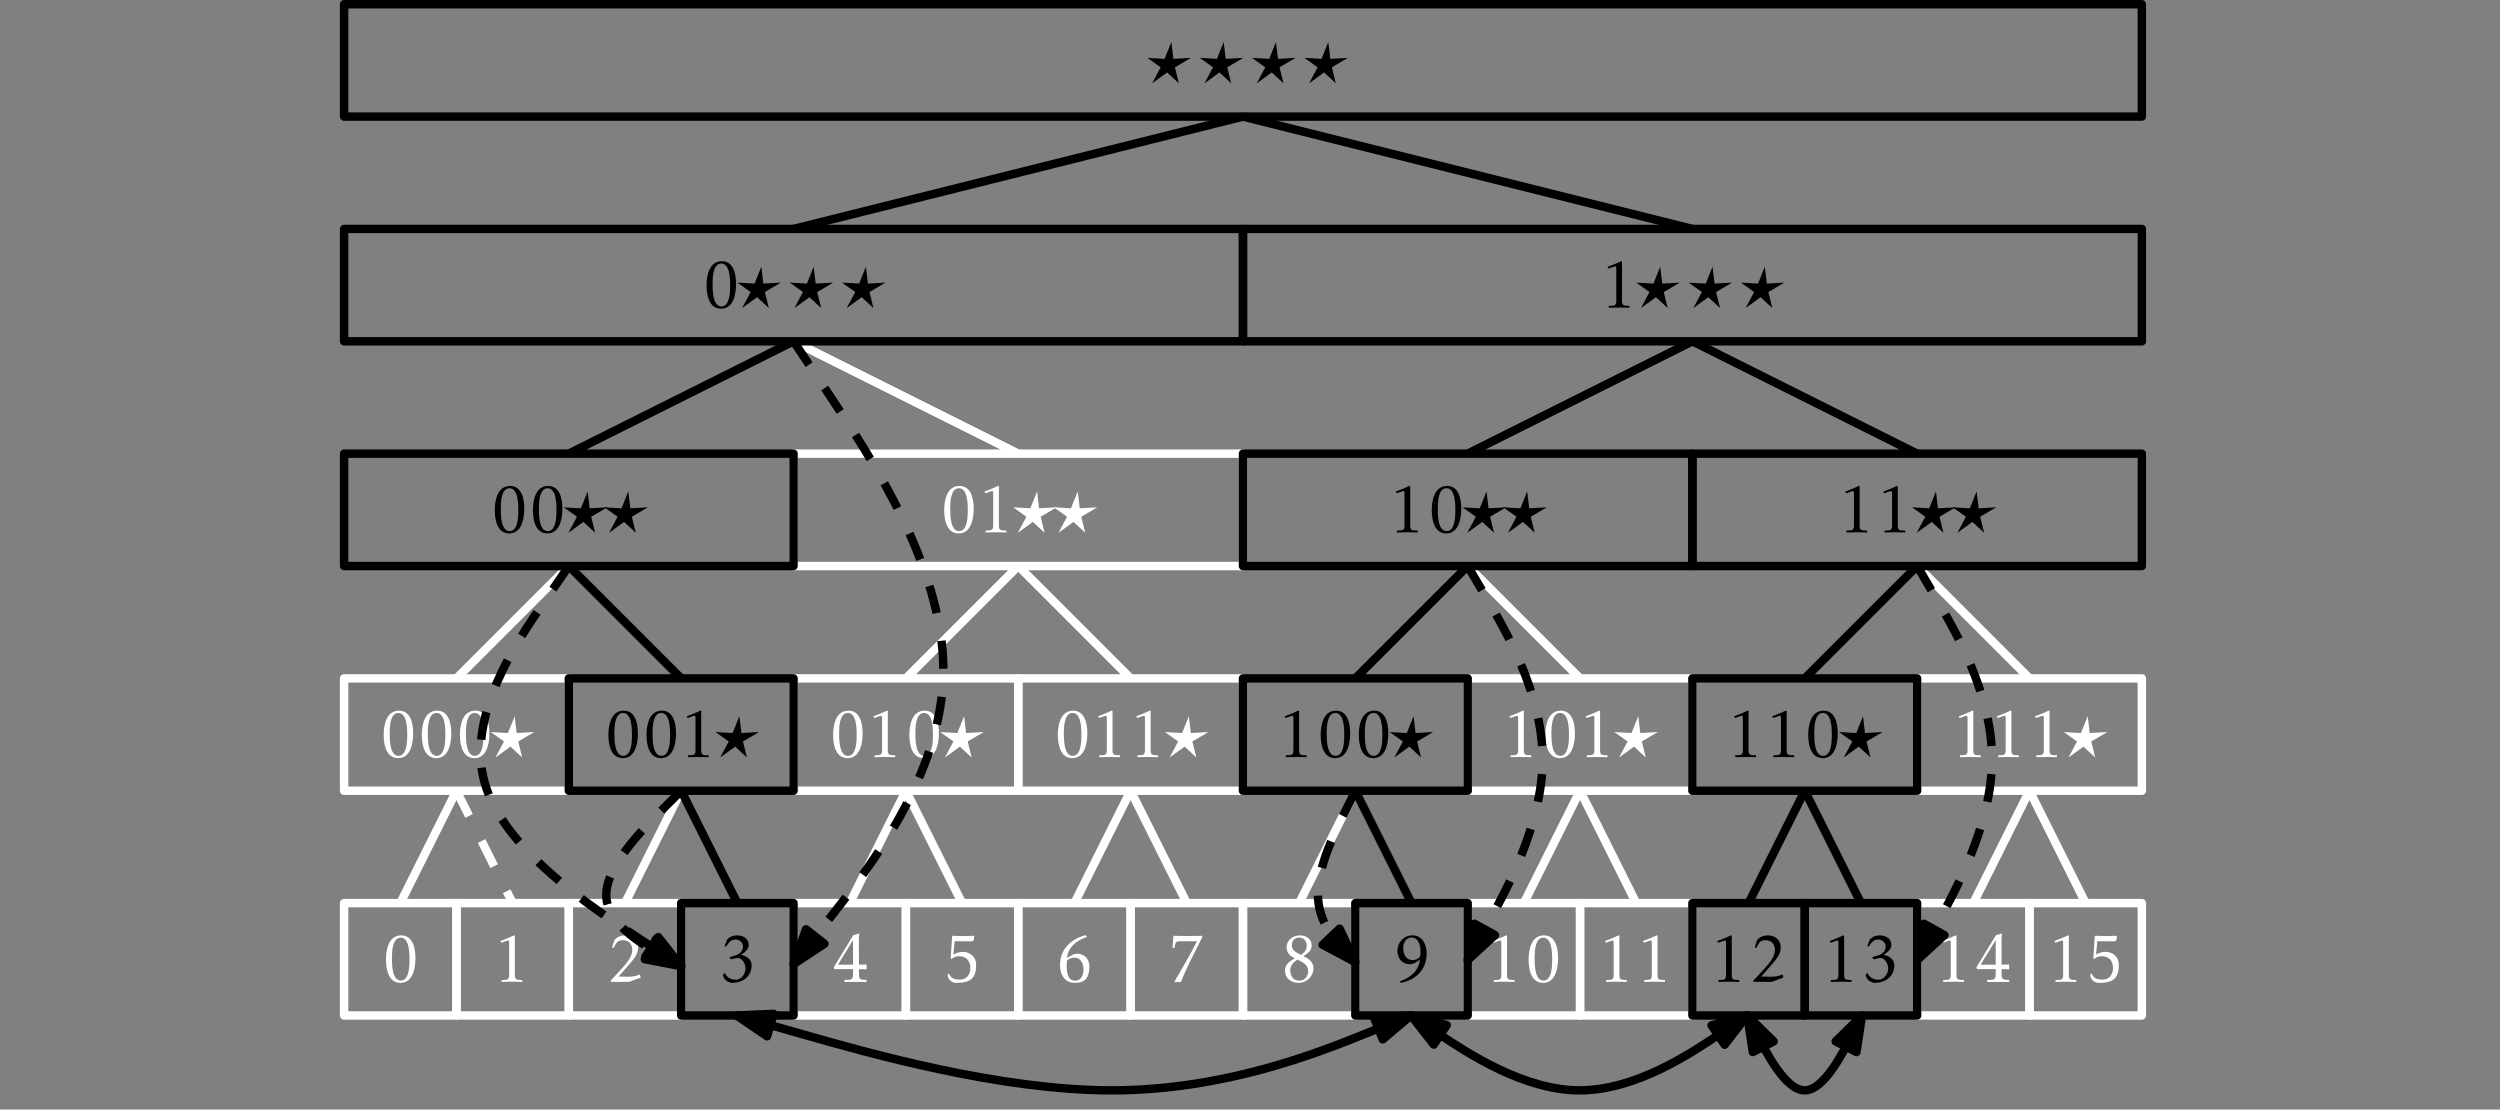 <?xml version="1.0" encoding="UTF-8"?>
<svg xmlns="http://www.w3.org/2000/svg" xmlns:xlink="http://www.w3.org/1999/xlink" width="356pt" height="158pt" viewBox="0 0 356 158" version="1.1">
<rect x="0" y="0" width="356" height="158" fill="#808080" stroke="none"/>
<defs>
<g>
<symbol overflow="visible" id="glyph0-0">
<path style="stroke:none;" d=""/>
</symbol>
<symbol overflow="visible" id="glyph0-1">
<path style="stroke:none;" d="M 4.875 -3.375 C 4.875 -4.688 4.547 -6.609 2.859 -6.609 C 1.062 -6.609 0.672 -4.578 0.672 -3.172 C 0.672 -1.828 1 0.156 2.734 0.156 C 4.531 0.156 4.875 -2 4.875 -3.375 Z M 4.031 -3.125 C 4.031 -2.328 4 -0.172 2.797 -0.172 C 1.531 -0.172 1.531 -2.516 1.531 -3.344 C 1.531 -4.172 1.547 -6.281 2.766 -6.281 C 4.031 -6.281 4.031 -3.953 4.031 -3.125 Z M 4.031 -3.125 "/>
</symbol>
<symbol overflow="visible" id="glyph0-2">
<path style="stroke:none;" d="M 4.094 0.016 L 4.094 -0.25 C 3.453 -0.297 3.031 -0.172 3.031 -0.922 L 3.031 -6.547 L 2.953 -6.625 C 1.766 -6.094 2.141 -6.266 0.969 -5.797 L 1.078 -5.578 C 1.312 -5.578 1.828 -5.875 2.094 -5.875 C 2.234 -5.875 2.219 -5.578 2.219 -5.5 L 2.219 -0.922 C 2.219 -0.156 1.766 -0.297 1.141 -0.25 L 1.141 0.016 C 2.125 -0.016 3.109 -0.016 4.094 0.016 Z M 4.094 0.016 "/>
</symbol>
<symbol overflow="visible" id="glyph0-3">
<path style="stroke:none;" d="M 4.953 -0.594 L 4.828 -1.062 C 4.234 -0.75 3.625 -0.719 3.047 -0.719 C 2.609 -0.719 1.797 -0.75 1.797 -0.75 L 3.297 -2.453 C 3.891 -3.156 4.578 -3.875 4.578 -4.859 C 4.578 -5.953 3.797 -6.609 2.75 -6.609 C 2.141 -6.609 1.641 -6.406 1.219 -5.969 L 0.875 -4.891 L 1.109 -4.812 L 1.281 -5.188 C 1.531 -5.672 1.844 -5.922 2.406 -5.922 C 3.266 -5.922 3.75 -5.359 3.75 -4.531 C 3.75 -3.562 2.938 -2.641 2.328 -1.953 L 0.688 -0.172 L 0.688 0.016 C 1.031 0 3.25 0.031 3.375 0 C 4.391 -0.406 4.109 -0.297 4.953 -0.594 Z M 4.953 -0.594 "/>
</symbol>
<symbol overflow="visible" id="glyph0-4">
<path style="stroke:none;" d="M 4.75 -2.328 C 4.766 -3.188 3.984 -3.703 3.234 -3.844 C 3.734 -4.172 4.328 -4.578 4.328 -5.25 C 4.328 -6.172 3.516 -6.609 2.672 -6.609 C 2.109 -6.609 1.641 -6.422 1.25 -6.016 L 0.891 -5.078 L 1.125 -5.031 C 1.469 -5.531 1.766 -6.016 2.453 -6.016 C 3.047 -6.016 3.516 -5.594 3.516 -5 C 3.516 -4.328 2.953 -3.875 2.359 -3.734 L 1.609 -3.516 L 1.781 -3.188 L 2.562 -3.375 C 3.219 -3.531 3.828 -2.797 3.875 -1.953 C 3.922 -1.312 3.406 -0.297 2.469 -0.297 C 2.141 -0.297 1.359 -0.375 0.906 -1.25 L 0.672 -1.047 C 0.734 -0.188 1.547 0.156 2.016 0.156 C 3.312 0.156 4.734 -0.625 4.75 -2.328 Z M 4.75 -2.328 "/>
</symbol>
<symbol overflow="visible" id="glyph0-5">
<path style="stroke:none;" d="M 4.719 -2.438 C 4.719 -3.547 3.875 -4.266 2.781 -4.266 C 2.328 -4.266 1.891 -4.094 1.484 -3.891 L 1.656 -5.781 C 2.516 -5.75 3.359 -5.766 4.219 -5.766 C 4.234 -5.766 4.391 -5.984 4.391 -5.984 L 4.453 -6.547 C 3.406 -6.5 2.328 -6.5 1.297 -6.547 L 1.094 -3.344 L 1.188 -3.234 C 1.516 -3.5 1.859 -3.641 2.281 -3.641 C 3.312 -3.641 3.891 -2.984 3.891 -1.969 C 3.891 -1.031 3.375 -0.312 2.391 -0.312 C 1.234 -0.312 1.062 -0.75 0.844 -1.188 L 0.625 -0.969 C 0.828 0 1.5 0.156 1.938 0.156 C 4.016 0.172 4.734 -0.625 4.719 -2.438 Z M 4.719 -2.438 "/>
</symbol>
<symbol overflow="visible" id="glyph0-6">
<path style="stroke:none;" d="M 4.844 -2.141 C 4.875 -3.188 4.172 -4 3.078 -4 C 2.625 -4 2.016 -3.609 1.641 -3.375 C 1.859 -4.969 2.922 -5.828 4.5 -6.391 L 4.297 -6.641 C 3.75 -6.484 3.203 -6.297 2.719 -5.984 C 1.422 -5.203 0.656 -3.938 0.656 -2.406 C 0.656 -1.141 1.25 0.125 2.688 0.156 C 4.266 0.188 4.812 -0.594 4.844 -2.141 Z M 4 -1.781 C 4 -1.047 3.734 -0.156 2.844 -0.156 C 1.609 -0.156 1.547 -1.641 1.641 -3.016 C 1.906 -3.297 2.328 -3.438 2.719 -3.438 C 3.625 -3.438 4 -2.578 4 -1.781 Z M 4 -1.781 "/>
</symbol>
<symbol overflow="visible" id="glyph0-7">
<path style="stroke:none;" d="M 4.922 -6.344 L 4.891 -6.547 C 3.547 -6.5 2.156 -6.5 0.812 -6.547 L 0.688 -4.812 L 0.953 -4.812 C 1.109 -5.406 0.984 -5.766 1.719 -5.766 L 4.156 -5.766 C 3.203 -3.781 2.047 -1.953 0.969 -0.047 L 1.031 0.062 L 1.891 0.016 C 2.312 -1.062 2.797 -2.109 3.312 -3.156 Z M 4.922 -6.344 "/>
</symbol>
<symbol overflow="visible" id="glyph0-8">
<path style="stroke:none;" d="M 4.75 -1.906 C 4.75 -2.844 4.094 -3.266 3.328 -3.656 C 3.891 -4.031 4.5 -4.406 4.5 -5.172 C 4.5 -6.109 3.672 -6.609 2.828 -6.609 C 1.828 -6.609 0.922 -5.938 0.922 -4.891 C 0.922 -4.109 1.453 -3.672 2.078 -3.312 C 1.328 -2.906 0.703 -2.5 0.703 -1.562 C 0.703 -0.469 1.578 0.156 2.609 0.156 C 3.766 0.156 4.75 -0.75 4.75 -1.906 Z M 3.797 -5.141 C 3.797 -4.516 3.484 -4.172 2.984 -3.828 C 2.375 -4.141 1.672 -4.422 1.672 -5.219 C 1.672 -5.844 2.078 -6.297 2.719 -6.297 C 3.391 -6.297 3.797 -5.797 3.797 -5.141 Z M 4 -1.531 C 4 -0.781 3.516 -0.156 2.734 -0.156 C 1.891 -0.156 1.453 -0.844 1.453 -1.625 C 1.453 -2.344 1.828 -2.719 2.453 -3.156 C 3.156 -2.812 4 -2.469 4 -1.531 Z M 4 -1.531 "/>
</symbol>
<symbol overflow="visible" id="glyph0-9">
<path style="stroke:none;" d="M 4.875 -4 C 4.875 -5.281 4.281 -6.609 2.828 -6.609 C 1.609 -6.609 0.703 -5.594 0.703 -4.391 C 0.703 -3.344 1.375 -2.5 2.469 -2.5 C 3.078 -2.5 3.469 -2.844 3.922 -3.188 C 3.719 -1.531 2.656 -0.641 1.062 -0.062 L 1.203 0.172 C 1.828 0.016 2.422 -0.172 2.969 -0.516 C 4.203 -1.266 4.875 -2.578 4.875 -4 Z M 4 -4.281 C 4 -4.109 3.984 -3.719 3.891 -3.562 C 3.734 -3.266 3.203 -3.078 2.875 -3.078 C 1.938 -3.078 1.531 -3.953 1.531 -4.766 C 1.531 -5.5 1.891 -6.297 2.734 -6.297 C 3.75 -6.297 4 -5.078 4 -4.281 Z M 4 -4.281 "/>
</symbol>
<symbol overflow="visible" id="glyph1-0">
<path style="stroke:none;" d=""/>
</symbol>
<symbol overflow="visible" id="glyph1-1">
<path style="stroke:none;" d="M 5.109 0.031 L 5.109 -0.266 C 4.359 -0.312 4.031 -0.203 4.031 -1.062 L 4.031 -1.797 C 4.031 -1.797 4.75 -1.797 5.109 -1.766 L 5.109 -2.469 C 4.719 -2.438 4.031 -2.438 4.031 -2.438 L 4.016 -5.984 C 4.016 -6.578 4.016 -5.984 4.094 -6.875 L 3.234 -6.656 L 0.422 -2.031 L 0.531 -1.797 L 3.188 -1.797 L 3.188 -1.062 C 3.188 -0.141 2.75 -0.312 1.969 -0.266 L 1.969 0.031 C 3.016 0.016 4.062 0.016 5.109 0.031 Z M 3.188 -2.438 L 1.047 -2.438 L 3.188 -5.953 Z M 3.188 -2.438 "/>
</symbol>
<symbol overflow="visible" id="glyph1-2">
<path style="stroke:none;" d="M 4.094 0.016 L 4.094 -0.25 C 3.453 -0.297 3.031 -0.172 3.031 -0.922 L 3.031 -6.547 L 2.953 -6.625 C 1.766 -6.094 2.141 -6.266 0.969 -5.797 L 1.078 -5.578 C 1.312 -5.578 1.828 -5.875 2.094 -5.875 C 2.234 -5.875 2.219 -5.578 2.219 -5.5 L 2.219 -0.922 C 2.219 -0.156 1.766 -0.297 1.141 -0.25 L 1.141 0.016 C 2.125 -0.016 3.109 -0.016 4.094 0.016 Z M 4.094 0.016 "/>
</symbol>
<symbol overflow="visible" id="glyph2-0">
<path style="stroke:none;" d=""/>
</symbol>
<symbol overflow="visible" id="glyph2-1">
<path style="stroke:none;" d="M 5.797 -3.547 L 5.797 -3.562 L 3.328 -3.422 L 3.047 -5.766 L 3.016 -5.766 L 2.078 -3.422 L -0.344 -3.562 L -0.344 -3.547 L 1.516 -2.219 L 0.312 0.047 L 0.328 0.047 L 2.438 -1.484 L 4.109 0.062 L 3.547 -2.219 Z M 5.797 -3.547 "/>
</symbol>
<symbol overflow="visible" id="glyph3-0">
<path style="stroke:none;" d=""/>
</symbol>
<symbol overflow="visible" id="glyph3-1">
<path style="stroke:none;" d="M 5.797 -3.547 L 5.797 -3.562 L 3.328 -3.422 L 3.047 -5.766 L 3.016 -5.766 L 2.078 -3.422 L -0.344 -3.562 L -0.344 -3.547 L 1.516 -2.219 L 0.312 0.047 L 0.328 0.047 L 2.438 -1.484 L 4.109 0.062 L 3.547 -2.219 Z M 5.797 -3.547 "/>
</symbol>
<symbol overflow="visible" id="glyph4-0">
<path style="stroke:none;" d=""/>
</symbol>
<symbol overflow="visible" id="glyph4-1">
<path style="stroke:none;" d="M 5.797 -3.547 L 5.797 -3.562 L 3.328 -3.422 L 3.047 -5.766 L 3.016 -5.766 L 2.078 -3.422 L -0.344 -3.562 L -0.344 -3.547 L 1.516 -2.219 L 0.312 0.047 L 0.328 0.047 L 2.438 -1.484 L 4.109 0.062 L 3.547 -2.219 Z M 5.797 -3.547 "/>
</symbol>
<symbol overflow="visible" id="glyph5-0">
<path style="stroke:none;" d=""/>
</symbol>
<symbol overflow="visible" id="glyph5-1">
<path style="stroke:none;" d="M 5.797 -3.547 L 5.797 -3.562 L 3.328 -3.422 L 3.047 -5.766 L 3.016 -5.766 L 2.078 -3.422 L -0.344 -3.562 L -0.344 -3.547 L 1.516 -2.219 L 0.312 0.047 L 0.328 0.047 L 2.438 -1.484 L 4.109 0.062 L 3.547 -2.219 Z M 5.797 -3.547 "/>
</symbol>
</g>
</defs>
<g id="surface1">
<path style="fill:none;stroke-width:1.2;stroke-linecap:butt;stroke-linejoin:round;stroke:rgb(100%,100%,100%);stroke-opacity:1;stroke-miterlimit:10;" d="M 256 287.998 L 288 271.998 " transform="matrix(1,0,0,-1,-143,336.6)"/>
<g style="fill:rgb(100%,100%,100%);fill-opacity:1;">
  <use xlink:href="#glyph0-1" x="54.285" y="139.805"/>
</g>
<path style="fill:none;stroke-width:1.2;stroke-linecap:butt;stroke-linejoin:round;stroke:rgb(100%,100%,100%);stroke-opacity:1;stroke-miterlimit:10;" d="M 192 207.998 L 192 191.998 L 208 191.998 L 208 207.998 Z M 192 207.998 " transform="matrix(1,0,0,-1,-143,336.6)"/>
<g style="fill:rgb(100%,100%,100%);fill-opacity:1;">
  <use xlink:href="#glyph0-2" x="70.285" y="139.805"/>
</g>
<path style="fill:none;stroke-width:1.2;stroke-linecap:butt;stroke-linejoin:round;stroke:rgb(100%,100%,100%);stroke-opacity:1;stroke-miterlimit:10;" d="M 208 207.998 L 208 191.998 L 224 191.998 L 224 207.998 Z M 208 207.998 " transform="matrix(1,0,0,-1,-143,336.6)"/>
<g style="fill:rgb(100%,100%,100%);fill-opacity:1;">
  <use xlink:href="#glyph0-3" x="86.285" y="139.805"/>
</g>
<path style="fill:none;stroke-width:1.2;stroke-linecap:butt;stroke-linejoin:round;stroke:rgb(100%,100%,100%);stroke-opacity:1;stroke-miterlimit:10;" d="M 224 207.998 L 224 191.998 L 240 191.998 L 240 207.998 Z M 224 207.998 " transform="matrix(1,0,0,-1,-143,336.6)"/>
<g style="fill:rgb(0%,0%,0%);fill-opacity:1;">
  <use xlink:href="#glyph0-4" x="102.285" y="139.805"/>
</g>
<g style="fill:rgb(100%,100%,100%);fill-opacity:1;">
  <use xlink:href="#glyph1-1" x="118.285" y="139.805"/>
</g>
<path style="fill:none;stroke-width:1.2;stroke-linecap:butt;stroke-linejoin:round;stroke:rgb(100%,100%,100%);stroke-opacity:1;stroke-miterlimit:10;" d="M 256 207.998 L 256 191.998 L 272 191.998 L 272 207.998 Z M 256 207.998 " transform="matrix(1,0,0,-1,-143,336.6)"/>
<g style="fill:rgb(100%,100%,100%);fill-opacity:1;">
  <use xlink:href="#glyph0-5" x="134.285" y="139.805"/>
</g>
<path style="fill:none;stroke-width:1.2;stroke-linecap:butt;stroke-linejoin:round;stroke:rgb(100%,100%,100%);stroke-opacity:1;stroke-miterlimit:10;" d="M 272 207.998 L 272 191.998 L 288 191.998 L 288 207.998 Z M 272 207.998 " transform="matrix(1,0,0,-1,-143,336.6)"/>
<g style="fill:rgb(100%,100%,100%);fill-opacity:1;">
  <use xlink:href="#glyph0-6" x="150.285" y="139.805"/>
</g>
<path style="fill:none;stroke-width:1.2;stroke-linecap:butt;stroke-linejoin:round;stroke:rgb(100%,100%,100%);stroke-opacity:1;stroke-miterlimit:10;" d="M 288 207.998 L 288 191.998 L 304 191.998 L 304 207.998 Z M 288 207.998 " transform="matrix(1,0,0,-1,-143,336.6)"/>
<g style="fill:rgb(100%,100%,100%);fill-opacity:1;">
  <use xlink:href="#glyph0-7" x="166.285" y="139.805"/>
</g>
<path style="fill:none;stroke-width:1.2;stroke-linecap:butt;stroke-linejoin:round;stroke:rgb(100%,100%,100%);stroke-opacity:1;stroke-miterlimit:10;" d="M 304 207.998 L 304 191.998 L 320 191.998 L 320 207.998 Z M 304 207.998 " transform="matrix(1,0,0,-1,-143,336.6)"/>
<g style="fill:rgb(100%,100%,100%);fill-opacity:1;">
  <use xlink:href="#glyph0-8" x="182.285" y="139.805"/>
</g>
<path style="fill:none;stroke-width:1.2;stroke-linecap:butt;stroke-linejoin:round;stroke:rgb(100%,100%,100%);stroke-opacity:1;stroke-miterlimit:10;" d="M 320 207.998 L 320 191.998 L 336 191.998 L 336 207.998 Z M 320 207.998 " transform="matrix(1,0,0,-1,-143,336.6)"/>
<g style="fill:rgb(0%,0%,0%);fill-opacity:1;">
  <use xlink:href="#glyph0-9" x="198.285" y="139.801"/>
</g>
<g style="fill:rgb(100%,100%,100%);fill-opacity:1;">
  <use xlink:href="#glyph0-2" x="211.571" y="139.805"/>
  <use xlink:href="#glyph0-1" x="217" y="139.805"/>
</g>
<path style="fill:none;stroke-width:1.2;stroke-linecap:butt;stroke-linejoin:round;stroke:rgb(100%,100%,100%);stroke-opacity:1;stroke-miterlimit:10;" d="M 352 207.998 L 352 191.998 L 368 191.998 L 368 207.998 Z M 352 207.998 " transform="matrix(1,0,0,-1,-143,336.6)"/>
<g style="fill:rgb(100%,100%,100%);fill-opacity:1;">
  <use xlink:href="#glyph0-2" x="227.571" y="139.805"/>
  <use xlink:href="#glyph0-2" x="233" y="139.805"/>
</g>
<path style="fill:none;stroke-width:1.2;stroke-linecap:butt;stroke-linejoin:round;stroke:rgb(100%,100%,100%);stroke-opacity:1;stroke-miterlimit:10;" d="M 368 207.998 L 368 191.998 L 384 191.998 L 384 207.998 Z M 368 207.998 " transform="matrix(1,0,0,-1,-143,336.6)"/>
<g style="fill:rgb(0%,0%,0%);fill-opacity:1;">
  <use xlink:href="#glyph0-2" x="243.571" y="139.805"/>
  <use xlink:href="#glyph0-3" x="249" y="139.805"/>
</g>
<g style="fill:rgb(0%,0%,0%);fill-opacity:1;">
  <use xlink:href="#glyph0-2" x="259.57" y="139.805"/>
  <use xlink:href="#glyph0-4" x="265" y="139.805"/>
</g>
<g style="fill:rgb(100%,100%,100%);fill-opacity:1;">
  <use xlink:href="#glyph1-2" x="275.57" y="139.805"/>
  <use xlink:href="#glyph1-1" x="281" y="139.805"/>
</g>
<path style="fill:none;stroke-width:1.2;stroke-linecap:butt;stroke-linejoin:round;stroke:rgb(100%,100%,100%);stroke-opacity:1;stroke-miterlimit:10;" d="M 416 207.998 L 416 191.998 L 432 191.998 L 432 207.998 Z M 416 207.998 " transform="matrix(1,0,0,-1,-143,336.6)"/>
<g style="fill:rgb(100%,100%,100%);fill-opacity:1;">
  <use xlink:href="#glyph0-2" x="291.57" y="139.805"/>
  <use xlink:href="#glyph0-5" x="297" y="139.805"/>
</g>
<path style="fill:none;stroke-width:1.2;stroke-linecap:butt;stroke-linejoin:round;stroke:rgb(100%,100%,100%);stroke-opacity:1;stroke-miterlimit:10;" d="M 432 207.998 L 432 191.998 L 448 191.998 L 448 207.998 Z M 432 207.998 " transform="matrix(1,0,0,-1,-143,336.6)"/>
<path style="fill:none;stroke-width:1.2;stroke-linecap:butt;stroke-linejoin:round;stroke:rgb(100%,100%,100%);stroke-opacity:1;stroke-miterlimit:10;" d="M 192 239.998 L 192 223.998 L 224 223.998 L 224 239.998 Z M 192 239.998 " transform="matrix(1,0,0,-1,-143,336.6)"/>
<path style="fill:none;stroke-width:1.2;stroke-linecap:butt;stroke-linejoin:round;stroke:rgb(100%,100%,100%);stroke-opacity:1;stroke-miterlimit:10;" d="M 256 239.998 L 256 223.998 L 288 223.998 L 288 239.998 Z M 256 239.998 " transform="matrix(1,0,0,-1,-143,336.6)"/>
<path style="fill:none;stroke-width:1.2;stroke-linecap:butt;stroke-linejoin:round;stroke:rgb(100%,100%,100%);stroke-opacity:1;stroke-miterlimit:10;" d="M 288 239.998 L 288 223.998 L 320 223.998 L 320 239.998 Z M 288 239.998 " transform="matrix(1,0,0,-1,-143,336.6)"/>
<path style="fill:none;stroke-width:1.2;stroke-linecap:butt;stroke-linejoin:round;stroke:rgb(100%,100%,100%);stroke-opacity:1;stroke-miterlimit:10;" d="M 352 239.998 L 352 223.998 L 384 223.998 L 384 239.998 Z M 352 239.998 " transform="matrix(1,0,0,-1,-143,336.6)"/>
<path style="fill:none;stroke-width:1.2;stroke-linecap:butt;stroke-linejoin:round;stroke:rgb(100%,100%,100%);stroke-opacity:1;stroke-miterlimit:10;" d="M 416 239.998 L 416 223.998 L 448 223.998 L 448 239.998 Z M 416 239.998 " transform="matrix(1,0,0,-1,-143,336.6)"/>
<path style="fill:none;stroke-width:1.2;stroke-linecap:butt;stroke-linejoin:round;stroke:rgb(100%,100%,100%);stroke-opacity:1;stroke-miterlimit:10;" d="M 256 271.998 L 256 255.998 L 320 255.998 L 320 271.998 Z M 256 271.998 " transform="matrix(1,0,0,-1,-143,336.6)"/>
<path style="fill:none;stroke-width:1.2;stroke-linecap:butt;stroke-linejoin:round;stroke:rgb(0%,0%,0%);stroke-opacity:1;stroke-miterlimit:10;" d="M 192 303.998 L 192 287.998 L 320 287.998 L 320 303.998 Z M 192 303.998 " transform="matrix(1,0,0,-1,-143,336.6)"/>
<path style="fill:none;stroke-width:1.2;stroke-linecap:butt;stroke-linejoin:round;stroke:rgb(0%,0%,0%);stroke-opacity:1;stroke-miterlimit:10;" d="M 320 303.998 L 320 287.998 L 448 287.998 L 448 303.998 Z M 320 303.998 " transform="matrix(1,0,0,-1,-143,336.6)"/>
<path style="fill:none;stroke-width:1.2;stroke-linecap:butt;stroke-linejoin:round;stroke:rgb(0%,0%,0%);stroke-opacity:1;stroke-miterlimit:10;" d="M 192 335.998 L 192 319.998 L 448 319.998 L 448 335.998 Z M 192 335.998 " transform="matrix(1,0,0,-1,-143,336.6)"/>
<path style="fill:none;stroke-width:1.2;stroke-linecap:butt;stroke-linejoin:round;stroke:rgb(100%,100%,100%);stroke-opacity:1;stroke-miterlimit:10;" d="M 208 223.998 L 200 207.998 " transform="matrix(1,0,0,-1,-143,336.6)"/>
<path style="fill:none;stroke-width:1.2;stroke-linecap:butt;stroke-linejoin:round;stroke:rgb(100%,100%,100%);stroke-opacity:1;stroke-dasharray:4;stroke-miterlimit:10;" d="M 208 223.998 L 216 207.998 " transform="matrix(1,0,0,-1,-143,336.6)"/>
<path style="fill:none;stroke-width:1.2;stroke-linecap:butt;stroke-linejoin:round;stroke:rgb(100%,100%,100%);stroke-opacity:1;stroke-miterlimit:10;" d="M 240 223.998 L 232 207.998 " transform="matrix(1,0,0,-1,-143,336.6)"/>
<path style="fill:none;stroke-width:1.2;stroke-linecap:butt;stroke-linejoin:round;stroke:rgb(0%,0%,0%);stroke-opacity:1;stroke-miterlimit:10;" d="M 240 223.998 L 248 207.998 " transform="matrix(1,0,0,-1,-143,336.6)"/>
<path style="fill:none;stroke-width:1.2;stroke-linecap:butt;stroke-linejoin:round;stroke:rgb(100%,100%,100%);stroke-opacity:1;stroke-miterlimit:10;" d="M 272 223.998 L 264 207.998 " transform="matrix(1,0,0,-1,-143,336.6)"/>
<path style="fill:none;stroke-width:1.2;stroke-linecap:butt;stroke-linejoin:round;stroke:rgb(100%,100%,100%);stroke-opacity:1;stroke-miterlimit:10;" d="M 272 223.998 L 280 207.998 " transform="matrix(1,0,0,-1,-143,336.6)"/>
<path style="fill:none;stroke-width:1.2;stroke-linecap:butt;stroke-linejoin:round;stroke:rgb(100%,100%,100%);stroke-opacity:1;stroke-miterlimit:10;" d="M 304 223.998 L 296 207.998 " transform="matrix(1,0,0,-1,-143,336.6)"/>
<path style="fill:none;stroke-width:1.2;stroke-linecap:butt;stroke-linejoin:round;stroke:rgb(100%,100%,100%);stroke-opacity:1;stroke-miterlimit:10;" d="M 304 223.998 L 312 207.998 " transform="matrix(1,0,0,-1,-143,336.6)"/>
<path style="fill:none;stroke-width:1.2;stroke-linecap:butt;stroke-linejoin:round;stroke:rgb(100%,100%,100%);stroke-opacity:1;stroke-miterlimit:10;" d="M 336 223.998 L 328 207.998 " transform="matrix(1,0,0,-1,-143,336.6)"/>
<path style="fill:none;stroke-width:1.2;stroke-linecap:butt;stroke-linejoin:round;stroke:rgb(0%,0%,0%);stroke-opacity:1;stroke-miterlimit:10;" d="M 336 223.998 L 344 207.998 " transform="matrix(1,0,0,-1,-143,336.6)"/>
<path style="fill:none;stroke-width:1.2;stroke-linecap:butt;stroke-linejoin:round;stroke:rgb(100%,100%,100%);stroke-opacity:1;stroke-miterlimit:10;" d="M 368 223.998 L 360 207.998 " transform="matrix(1,0,0,-1,-143,336.6)"/>
<path style="fill:none;stroke-width:1.2;stroke-linecap:butt;stroke-linejoin:round;stroke:rgb(100%,100%,100%);stroke-opacity:1;stroke-miterlimit:10;" d="M 368 223.998 L 376 207.998 " transform="matrix(1,0,0,-1,-143,336.6)"/>
<path style="fill:none;stroke-width:1.2;stroke-linecap:butt;stroke-linejoin:round;stroke:rgb(0%,0%,0%);stroke-opacity:1;stroke-miterlimit:10;" d="M 400 223.998 L 392 207.998 " transform="matrix(1,0,0,-1,-143,336.6)"/>
<path style="fill:none;stroke-width:1.2;stroke-linecap:butt;stroke-linejoin:round;stroke:rgb(0%,0%,0%);stroke-opacity:1;stroke-miterlimit:10;" d="M 400 223.998 L 408 207.998 " transform="matrix(1,0,0,-1,-143,336.6)"/>
<path style="fill:none;stroke-width:1.2;stroke-linecap:butt;stroke-linejoin:round;stroke:rgb(100%,100%,100%);stroke-opacity:1;stroke-miterlimit:10;" d="M 432 223.998 L 424 207.998 " transform="matrix(1,0,0,-1,-143,336.6)"/>
<path style="fill:none;stroke-width:1.2;stroke-linecap:butt;stroke-linejoin:round;stroke:rgb(100%,100%,100%);stroke-opacity:1;stroke-miterlimit:10;" d="M 432 223.998 L 440 207.998 " transform="matrix(1,0,0,-1,-143,336.6)"/>
<path style="fill:none;stroke-width:1.2;stroke-linecap:butt;stroke-linejoin:round;stroke:rgb(100%,100%,100%);stroke-opacity:1;stroke-miterlimit:10;" d="M 224 255.998 L 208 239.998 " transform="matrix(1,0,0,-1,-143,336.6)"/>
<path style="fill:none;stroke-width:1.2;stroke-linecap:butt;stroke-linejoin:round;stroke:rgb(0%,0%,0%);stroke-opacity:1;stroke-miterlimit:10;" d="M 224 255.998 L 240 239.998 " transform="matrix(1,0,0,-1,-143,336.6)"/>
<path style="fill:none;stroke-width:1.2;stroke-linecap:butt;stroke-linejoin:round;stroke:rgb(100%,100%,100%);stroke-opacity:1;stroke-miterlimit:10;" d="M 288 255.998 L 272 239.998 " transform="matrix(1,0,0,-1,-143,336.6)"/>
<path style="fill:none;stroke-width:1.2;stroke-linecap:butt;stroke-linejoin:round;stroke:rgb(100%,100%,100%);stroke-opacity:1;stroke-miterlimit:10;" d="M 288 255.998 L 304 239.998 " transform="matrix(1,0,0,-1,-143,336.6)"/>
<path style="fill:none;stroke-width:1.2;stroke-linecap:butt;stroke-linejoin:round;stroke:rgb(0%,0%,0%);stroke-opacity:1;stroke-miterlimit:10;" d="M 352 255.998 L 336 239.998 " transform="matrix(1,0,0,-1,-143,336.6)"/>
<path style="fill:none;stroke-width:1.2;stroke-linecap:butt;stroke-linejoin:round;stroke:rgb(100%,100%,100%);stroke-opacity:1;stroke-miterlimit:10;" d="M 352 255.998 L 368 239.998 " transform="matrix(1,0,0,-1,-143,336.6)"/>
<path style="fill:none;stroke-width:1.2;stroke-linecap:butt;stroke-linejoin:round;stroke:rgb(100%,100%,100%);stroke-opacity:1;stroke-miterlimit:10;" d="M 416 255.998 L 432 239.998 " transform="matrix(1,0,0,-1,-143,336.6)"/>
<path style="fill:none;stroke-width:1.2;stroke-linecap:butt;stroke-linejoin:round;stroke:rgb(0%,0%,0%);stroke-opacity:1;stroke-miterlimit:10;" d="M 256 287.998 L 224 271.998 " transform="matrix(1,0,0,-1,-143,336.6)"/>
<path style="fill:none;stroke-width:1.2;stroke-linecap:butt;stroke-linejoin:round;stroke:rgb(0%,0%,0%);stroke-opacity:1;stroke-miterlimit:10;" d="M 384 287.998 L 352 271.998 " transform="matrix(1,0,0,-1,-143,336.6)"/>
<path style="fill:none;stroke-width:1.2;stroke-linecap:butt;stroke-linejoin:round;stroke:rgb(0%,0%,0%);stroke-opacity:1;stroke-miterlimit:10;" d="M 384 287.998 L 416 271.998 " transform="matrix(1,0,0,-1,-143,336.6)"/>
<path style="fill:none;stroke-width:1.2;stroke-linecap:butt;stroke-linejoin:round;stroke:rgb(0%,0%,0%);stroke-opacity:1;stroke-miterlimit:10;" d="M 320 319.998 L 384 303.998 " transform="matrix(1,0,0,-1,-143,336.6)"/>
<path style="fill:none;stroke-width:1.2;stroke-linecap:butt;stroke-linejoin:round;stroke:rgb(0%,0%,0%);stroke-opacity:1;stroke-miterlimit:10;" d="M 320 319.998 L 256 303.998 " transform="matrix(1,0,0,-1,-143,336.6)"/>
<g style="fill:rgb(0%,0%,0%);fill-opacity:1;">
  <use xlink:href="#glyph0-1" x="99.942" y="43.805"/>
</g>
<g style="fill:rgb(0%,0%,0%);fill-opacity:1;">
  <use xlink:href="#glyph2-1" x="105.373" y="43.805"/>
  <use xlink:href="#glyph2-1" x="112.825" y="43.805"/>
  <use xlink:href="#glyph2-1" x="120.267" y="43.805"/>
</g>
<g style="fill:rgb(0%,0%,0%);fill-opacity:1;">
  <use xlink:href="#glyph0-2" x="227.942" y="43.805"/>
</g>
<g style="fill:rgb(0%,0%,0%);fill-opacity:1;">
  <use xlink:href="#glyph2-1" x="233.373" y="43.805"/>
  <use xlink:href="#glyph2-1" x="240.825" y="43.805"/>
  <use xlink:href="#glyph2-1" x="248.267" y="43.805"/>
</g>
<g style="fill:rgb(0%,0%,0%);fill-opacity:1;">
  <use xlink:href="#glyph3-1" x="163.762" y="11.803"/>
  <use xlink:href="#glyph3-1" x="171.215" y="11.803"/>
  <use xlink:href="#glyph3-1" x="178.657" y="11.803"/>
  <use xlink:href="#glyph3-1" x="186.109" y="11.803"/>
</g>
<g style="fill:rgb(0%,0%,0%);fill-opacity:1;">
  <use xlink:href="#glyph0-1" x="69.782" y="75.805"/>
  <use xlink:href="#glyph0-1" x="75.212" y="75.805"/>
</g>
<g style="fill:rgb(0%,0%,0%);fill-opacity:1;">
  <use xlink:href="#glyph4-1" x="80.641" y="75.805"/>
  <use xlink:href="#glyph4-1" x="86.429" y="75.805"/>
</g>
<g style="fill:rgb(100%,100%,100%);fill-opacity:1;">
  <use xlink:href="#glyph0-1" x="133.782" y="75.805"/>
  <use xlink:href="#glyph0-2" x="139.212" y="75.805"/>
</g>
<g style="fill:rgb(100%,100%,100%);fill-opacity:1;">
  <use xlink:href="#glyph4-1" x="144.641" y="75.805"/>
  <use xlink:href="#glyph4-1" x="150.429" y="75.805"/>
</g>
<g style="fill:rgb(0%,0%,0%);fill-opacity:1;">
  <use xlink:href="#glyph0-2" x="197.782" y="75.805"/>
  <use xlink:href="#glyph0-1" x="203.212" y="75.805"/>
</g>
<g style="fill:rgb(0%,0%,0%);fill-opacity:1;">
  <use xlink:href="#glyph4-1" x="208.641" y="75.805"/>
  <use xlink:href="#glyph4-1" x="214.429" y="75.805"/>
</g>
<g style="fill:rgb(0%,0%,0%);fill-opacity:1;">
  <use xlink:href="#glyph0-2" x="261.782" y="75.805"/>
  <use xlink:href="#glyph0-2" x="267.212" y="75.805"/>
</g>
<g style="fill:rgb(0%,0%,0%);fill-opacity:1;">
  <use xlink:href="#glyph4-1" x="272.641" y="75.805"/>
  <use xlink:href="#glyph4-1" x="278.429" y="75.805"/>
</g>
<g style="fill:rgb(100%,100%,100%);fill-opacity:1;">
  <use xlink:href="#glyph0-1" x="53.962" y="107.805"/>
  <use xlink:href="#glyph0-1" x="59.391" y="107.805"/>
  <use xlink:href="#glyph0-1" x="64.821" y="107.805"/>
</g>
<g style="fill:rgb(100%,100%,100%);fill-opacity:1;">
  <use xlink:href="#glyph5-1" x="70.251" y="107.805"/>
</g>
<g style="fill:rgb(0%,0%,0%);fill-opacity:1;">
  <use xlink:href="#glyph0-1" x="85.962" y="107.805"/>
  <use xlink:href="#glyph0-1" x="91.391" y="107.805"/>
  <use xlink:href="#glyph0-2" x="96.821" y="107.805"/>
</g>
<g style="fill:rgb(0%,0%,0%);fill-opacity:1;">
  <use xlink:href="#glyph5-1" x="102.251" y="107.805"/>
</g>
<g style="fill:rgb(100%,100%,100%);fill-opacity:1;">
  <use xlink:href="#glyph0-1" x="117.962" y="107.805"/>
  <use xlink:href="#glyph0-2" x="123.391" y="107.805"/>
  <use xlink:href="#glyph0-1" x="128.821" y="107.805"/>
</g>
<g style="fill:rgb(100%,100%,100%);fill-opacity:1;">
  <use xlink:href="#glyph5-1" x="134.25" y="107.805"/>
</g>
<g style="fill:rgb(100%,100%,100%);fill-opacity:1;">
  <use xlink:href="#glyph0-1" x="149.962" y="107.805"/>
  <use xlink:href="#glyph0-2" x="155.391" y="107.805"/>
  <use xlink:href="#glyph0-2" x="160.821" y="107.805"/>
</g>
<g style="fill:rgb(100%,100%,100%);fill-opacity:1;">
  <use xlink:href="#glyph5-1" x="166.25" y="107.805"/>
</g>
<g style="fill:rgb(0%,0%,0%);fill-opacity:1;">
  <use xlink:href="#glyph0-2" x="181.962" y="107.805"/>
  <use xlink:href="#glyph0-1" x="187.391" y="107.805"/>
  <use xlink:href="#glyph0-1" x="192.821" y="107.805"/>
</g>
<g style="fill:rgb(0%,0%,0%);fill-opacity:1;">
  <use xlink:href="#glyph5-1" x="198.25" y="107.805"/>
</g>
<g style="fill:rgb(100%,100%,100%);fill-opacity:1;">
  <use xlink:href="#glyph0-2" x="213.962" y="107.805"/>
  <use xlink:href="#glyph0-1" x="219.391" y="107.805"/>
  <use xlink:href="#glyph0-2" x="224.821" y="107.805"/>
</g>
<g style="fill:rgb(100%,100%,100%);fill-opacity:1;">
  <use xlink:href="#glyph5-1" x="230.25" y="107.805"/>
</g>
<g style="fill:rgb(0%,0%,0%);fill-opacity:1;">
  <use xlink:href="#glyph0-2" x="245.962" y="107.805"/>
  <use xlink:href="#glyph0-2" x="251.391" y="107.805"/>
  <use xlink:href="#glyph0-1" x="256.821" y="107.805"/>
</g>
<g style="fill:rgb(0%,0%,0%);fill-opacity:1;">
  <use xlink:href="#glyph5-1" x="262.25" y="107.805"/>
</g>
<g style="fill:rgb(100%,100%,100%);fill-opacity:1;">
  <use xlink:href="#glyph0-2" x="277.962" y="107.805"/>
  <use xlink:href="#glyph0-2" x="283.391" y="107.805"/>
  <use xlink:href="#glyph0-2" x="288.821" y="107.805"/>
</g>
<g style="fill:rgb(100%,100%,100%);fill-opacity:1;">
  <use xlink:href="#glyph5-1" x="294.25" y="107.805"/>
</g>
<path style="fill:none;stroke-width:1.2;stroke-linecap:butt;stroke-linejoin:round;stroke:rgb(0%,0%,0%);stroke-opacity:1;stroke-miterlimit:10;" d="M 240 207.998 L 240 191.998 L 256 191.998 L 256 207.998 Z M 240 207.998 " transform="matrix(1,0,0,-1,-143,336.6)"/>
<path style="fill:none;stroke-width:1.2;stroke-linecap:butt;stroke-linejoin:round;stroke:rgb(0%,0%,0%);stroke-opacity:1;stroke-miterlimit:10;" d="M 336 207.998 L 336 191.998 L 352 191.998 L 352 207.998 Z M 336 207.998 " transform="matrix(1,0,0,-1,-143,336.6)"/>
<path style="fill:none;stroke-width:1.2;stroke-linecap:butt;stroke-linejoin:round;stroke:rgb(0%,0%,0%);stroke-opacity:1;stroke-miterlimit:10;" d="M 384 207.998 L 384 191.998 L 400 191.998 L 400 207.998 Z M 384 207.998 " transform="matrix(1,0,0,-1,-143,336.6)"/>
<path style="fill:none;stroke-width:1.2;stroke-linecap:butt;stroke-linejoin:round;stroke:rgb(0%,0%,0%);stroke-opacity:1;stroke-miterlimit:10;" d="M 400 207.998 L 400 191.998 L 416 191.998 L 416 207.998 Z M 400 207.998 " transform="matrix(1,0,0,-1,-143,336.6)"/>
<path style="fill:none;stroke-width:1.2;stroke-linecap:butt;stroke-linejoin:round;stroke:rgb(0%,0%,0%);stroke-opacity:1;stroke-miterlimit:10;" d="M 384 239.998 L 384 223.998 L 416 223.998 L 416 239.998 Z M 384 239.998 " transform="matrix(1,0,0,-1,-143,336.6)"/>
<path style="fill:none;stroke-width:1.2;stroke-linecap:butt;stroke-linejoin:round;stroke:rgb(0%,0%,0%);stroke-opacity:1;stroke-miterlimit:10;" d="M 320 239.998 L 320 223.998 L 352 223.998 L 352 239.998 Z M 320 239.998 " transform="matrix(1,0,0,-1,-143,336.6)"/>
<path style="fill:none;stroke-width:1.2;stroke-linecap:butt;stroke-linejoin:round;stroke:rgb(0%,0%,0%);stroke-opacity:1;stroke-miterlimit:10;" d="M 224 239.998 L 224 223.998 L 256 223.998 L 256 239.998 Z M 224 239.998 " transform="matrix(1,0,0,-1,-143,336.6)"/>
<path style="fill:none;stroke-width:1.2;stroke-linecap:butt;stroke-linejoin:round;stroke:rgb(0%,0%,0%);stroke-opacity:1;stroke-miterlimit:10;" d="M 192 271.998 L 192 255.998 L 256 255.998 L 256 271.998 Z M 192 271.998 " transform="matrix(1,0,0,-1,-143,336.6)"/>
<path style="fill:none;stroke-width:1.2;stroke-linecap:butt;stroke-linejoin:round;stroke:rgb(0%,0%,0%);stroke-opacity:1;stroke-miterlimit:10;" d="M 320 271.998 L 320 255.998 L 384 255.998 L 384 271.998 Z M 320 271.998 " transform="matrix(1,0,0,-1,-143,336.6)"/>
<path style="fill:none;stroke-width:1.2;stroke-linecap:butt;stroke-linejoin:round;stroke:rgb(0%,0%,0%);stroke-opacity:1;stroke-miterlimit:10;" d="M 384 271.998 L 384 255.998 L 448 255.998 L 448 271.998 Z M 384 271.998 " transform="matrix(1,0,0,-1,-143,336.6)"/>
<path style="fill:none;stroke-width:1.2;stroke-linecap:butt;stroke-linejoin:round;stroke:rgb(0%,0%,0%);stroke-opacity:1;stroke-dasharray:4;stroke-miterlimit:10;" d="M 224 255.998 C 224 255.998 224 255.998 220.336 250.666 C 216.668 245.334 209.34 234.666 212.008 225.17 C 214.672 215.67 227.336 207.342 233.668 203.178 C 240 199.014 240 199.014 240 199.014 " transform="matrix(1,0,0,-1,-143,336.6)"/>
<path style="fill-rule:evenodd;fill:rgb(0%,0%,0%);fill-opacity:1;stroke-width:1.2;stroke-linecap:butt;stroke-linejoin:round;stroke:rgb(0%,0%,0%);stroke-opacity:1;stroke-miterlimit:10;" d="M 240 199.014 L 236.738 203.155 L 234.906 200.373 Z M 240 199.014 " transform="matrix(1,0,0,-1,-143,336.6)"/>
<path style="fill:none;stroke-width:1.2;stroke-linecap:butt;stroke-linejoin:round;stroke:rgb(0%,0%,0%);stroke-opacity:1;stroke-dasharray:4;stroke-miterlimit:10;" d="M 352 255.998 C 352 255.998 352 255.998 354.668 251.463 C 357.332 246.928 362.668 237.862 362.668 228.506 C 362.668 219.151 357.332 209.514 354.668 204.694 C 352 199.877 352 199.877 352 199.877 " transform="matrix(1,0,0,-1,-143,336.6)"/>
<path style="fill-rule:evenodd;fill:rgb(0%,0%,0%);fill-opacity:1;stroke-width:1.2;stroke-linecap:butt;stroke-linejoin:round;stroke:rgb(0%,0%,0%);stroke-opacity:1;stroke-miterlimit:10;" d="M 352 199.877 L 355.879 203.444 L 352.965 205.057 Z M 352 199.877 " transform="matrix(1,0,0,-1,-143,336.6)"/>
<path style="fill:none;stroke-width:1.2;stroke-linecap:butt;stroke-linejoin:round;stroke:rgb(0%,0%,0%);stroke-opacity:1;stroke-dasharray:4;stroke-miterlimit:10;" d="M 240 223.998 C 240 223.998 240 223.998 237.332 221.334 C 234.668 218.666 229.332 213.334 229.332 209.17 C 229.332 205.006 234.668 202.01 237.332 200.514 C 240 199.014 240 199.014 240 199.014 " transform="matrix(1,0,0,-1,-143,336.6)"/>
<path style="fill-rule:evenodd;fill:rgb(0%,0%,0%);fill-opacity:1;stroke-width:1.2;stroke-linecap:butt;stroke-linejoin:round;stroke:rgb(0%,0%,0%);stroke-opacity:1;stroke-miterlimit:10;" d="M 240 199.014 L 236.457 202.916 L 234.824 200.014 Z M 240 199.014 " transform="matrix(1,0,0,-1,-143,336.6)"/>
<path style="fill:none;stroke-width:1.2;stroke-linecap:butt;stroke-linejoin:round;stroke:rgb(0%,0%,0%);stroke-opacity:1;stroke-dasharray:4;stroke-miterlimit:10;" d="M 336 223.998 C 336 223.998 336 223.998 334.668 221.334 C 333.332 218.666 330.668 213.334 330.668 209.264 C 330.668 205.198 333.332 202.393 334.668 200.991 C 336 199.588 336 199.588 336 199.588 " transform="matrix(1,0,0,-1,-143,336.6)"/>
<path style="fill-rule:evenodd;fill:rgb(0%,0%,0%);fill-opacity:1;stroke-width:1.2;stroke-linecap:butt;stroke-linejoin:round;stroke:rgb(0%,0%,0%);stroke-opacity:1;stroke-miterlimit:10;" d="M 336 199.588 L 333.762 204.358 L 331.348 202.065 Z M 336 199.588 " transform="matrix(1,0,0,-1,-143,336.6)"/>
<path style="fill:none;stroke-width:1.2;stroke-linecap:butt;stroke-linejoin:round;stroke:rgb(0%,0%,0%);stroke-opacity:1;stroke-dasharray:4;stroke-miterlimit:10;" d="M 416 255.998 C 416 255.998 416 255.998 418.668 251.463 C 421.332 246.928 426.668 237.862 426.668 228.506 C 426.668 219.151 421.332 209.514 418.668 204.694 C 416 199.877 416 199.877 416 199.877 " transform="matrix(1,0,0,-1,-143,336.6)"/>
<path style="fill-rule:evenodd;fill:rgb(0%,0%,0%);fill-opacity:1;stroke-width:1.2;stroke-linecap:butt;stroke-linejoin:round;stroke:rgb(0%,0%,0%);stroke-opacity:1;stroke-miterlimit:10;" d="M 416 199.877 L 419.879 203.444 L 416.965 205.057 Z M 416 199.877 " transform="matrix(1,0,0,-1,-143,336.6)"/>
<path style="fill:none;stroke-width:1.2;stroke-linecap:butt;stroke-linejoin:round;stroke:rgb(0%,0%,0%);stroke-opacity:1;stroke-dasharray:4;stroke-miterlimit:10;" d="M 256 287.998 C 256 287.998 256 287.998 261.332 279.998 C 266.668 271.998 277.332 255.998 277.332 241.217 C 277.332 226.436 266.668 212.87 261.332 206.084 C 256 199.303 256 199.303 256 199.303 " transform="matrix(1,0,0,-1,-143,336.6)"/>
<path style="fill-rule:evenodd;fill:rgb(0%,0%,0%);fill-opacity:1;stroke-width:1.2;stroke-linecap:butt;stroke-linejoin:round;stroke:rgb(0%,0%,0%);stroke-opacity:1;stroke-miterlimit:10;" d="M 256 199.303 L 260.398 202.205 L 257.781 204.264 Z M 256 199.303 " transform="matrix(1,0,0,-1,-143,336.6)"/>
<path style="fill:none;stroke-width:1.2;stroke-linecap:butt;stroke-linejoin:round;stroke:rgb(0%,0%,0%);stroke-opacity:1;stroke-miterlimit:10;" d="M 247.883 191.998 C 247.883 191.998 247.883 191.998 257.234 189.334 C 266.59 186.666 285.293 181.334 301.301 181.334 C 317.309 181.334 330.621 186.666 337.273 189.334 C 343.93 191.998 343.93 191.998 343.93 191.998 " transform="matrix(1,0,0,-1,-143,336.6)"/>
<path style="fill-rule:evenodd;fill:rgb(0%,0%,0%);fill-opacity:1;stroke-width:1.2;stroke-linecap:butt;stroke-linejoin:round;stroke:rgb(0%,0%,0%);stroke-opacity:1;stroke-miterlimit:10;" d="M 343.93 191.998 L 338.668 191.686 L 339.906 188.596 Z M 343.93 191.998 " transform="matrix(1,0,0,-1,-143,336.6)"/>
<path style="fill-rule:evenodd;fill:rgb(0%,0%,0%);fill-opacity:1;stroke-width:1.2;stroke-linecap:butt;stroke-linejoin:round;stroke:rgb(0%,0%,0%);stroke-opacity:1;stroke-miterlimit:10;" d="M 247.883 191.998 L 252.234 189.03 L 253.148 192.229 Z M 247.883 191.998 " transform="matrix(1,0,0,-1,-143,336.6)"/>
<path style="fill:none;stroke-width:1.2;stroke-linecap:butt;stroke-linejoin:round;stroke:rgb(0%,0%,0%);stroke-opacity:1;stroke-miterlimit:10;" d="M 343.93 191.998 C 343.93 191.998 343.93 191.998 347.941 189.334 C 351.953 186.666 359.977 181.334 367.957 181.334 C 375.938 181.334 383.871 186.666 387.84 189.334 C 391.809 191.998 391.809 191.998 391.809 191.998 " transform="matrix(1,0,0,-1,-143,336.6)"/>
<path style="fill-rule:evenodd;fill:rgb(0%,0%,0%);fill-opacity:1;stroke-width:1.2;stroke-linecap:butt;stroke-linejoin:round;stroke:rgb(0%,0%,0%);stroke-opacity:1;stroke-miterlimit:10;" d="M 391.809 191.998 L 386.73 190.592 L 388.586 187.83 Z M 391.809 191.998 " transform="matrix(1,0,0,-1,-143,336.6)"/>
<path style="fill-rule:evenodd;fill:rgb(0%,0%,0%);fill-opacity:1;stroke-width:1.2;stroke-linecap:butt;stroke-linejoin:round;stroke:rgb(0%,0%,0%);stroke-opacity:1;stroke-miterlimit:10;" d="M 343.93 191.998 L 347.172 187.846 L 349.016 190.62 Z M 343.93 191.998 " transform="matrix(1,0,0,-1,-143,336.6)"/>
<path style="fill:none;stroke-width:1.2;stroke-linecap:butt;stroke-linejoin:round;stroke:rgb(0%,0%,0%);stroke-opacity:1;stroke-miterlimit:10;" d="M 391.809 191.998 C 391.809 191.998 391.809 191.998 393.176 189.334 C 394.539 186.666 397.27 181.334 399.992 181.334 C 402.719 181.334 405.434 186.666 406.793 189.334 C 408.152 191.998 408.152 191.998 408.152 191.998 " transform="matrix(1,0,0,-1,-143,336.6)"/>
<path style="fill-rule:evenodd;fill:rgb(0%,0%,0%);fill-opacity:1;stroke-width:1.2;stroke-linecap:butt;stroke-linejoin:round;stroke:rgb(0%,0%,0%);stroke-opacity:1;stroke-miterlimit:10;" d="M 408.152 191.998 L 404.398 188.299 L 407.363 186.787 Z M 408.152 191.998 " transform="matrix(1,0,0,-1,-143,336.6)"/>
<path style="fill-rule:evenodd;fill:rgb(0%,0%,0%);fill-opacity:1;stroke-width:1.2;stroke-linecap:butt;stroke-linejoin:round;stroke:rgb(0%,0%,0%);stroke-opacity:1;stroke-miterlimit:10;" d="M 391.809 191.998 L 392.605 186.791 L 395.57 188.307 Z M 391.809 191.998 " transform="matrix(1,0,0,-1,-143,336.6)"/>
<path style="fill:none;stroke-width:1.2;stroke-linecap:butt;stroke-linejoin:round;stroke:rgb(0%,0%,0%);stroke-opacity:1;stroke-miterlimit:10;" d="M 416 255.998 L 400 239.998 " transform="matrix(1,0,0,-1,-143,336.6)"/>
</g>
</svg>
